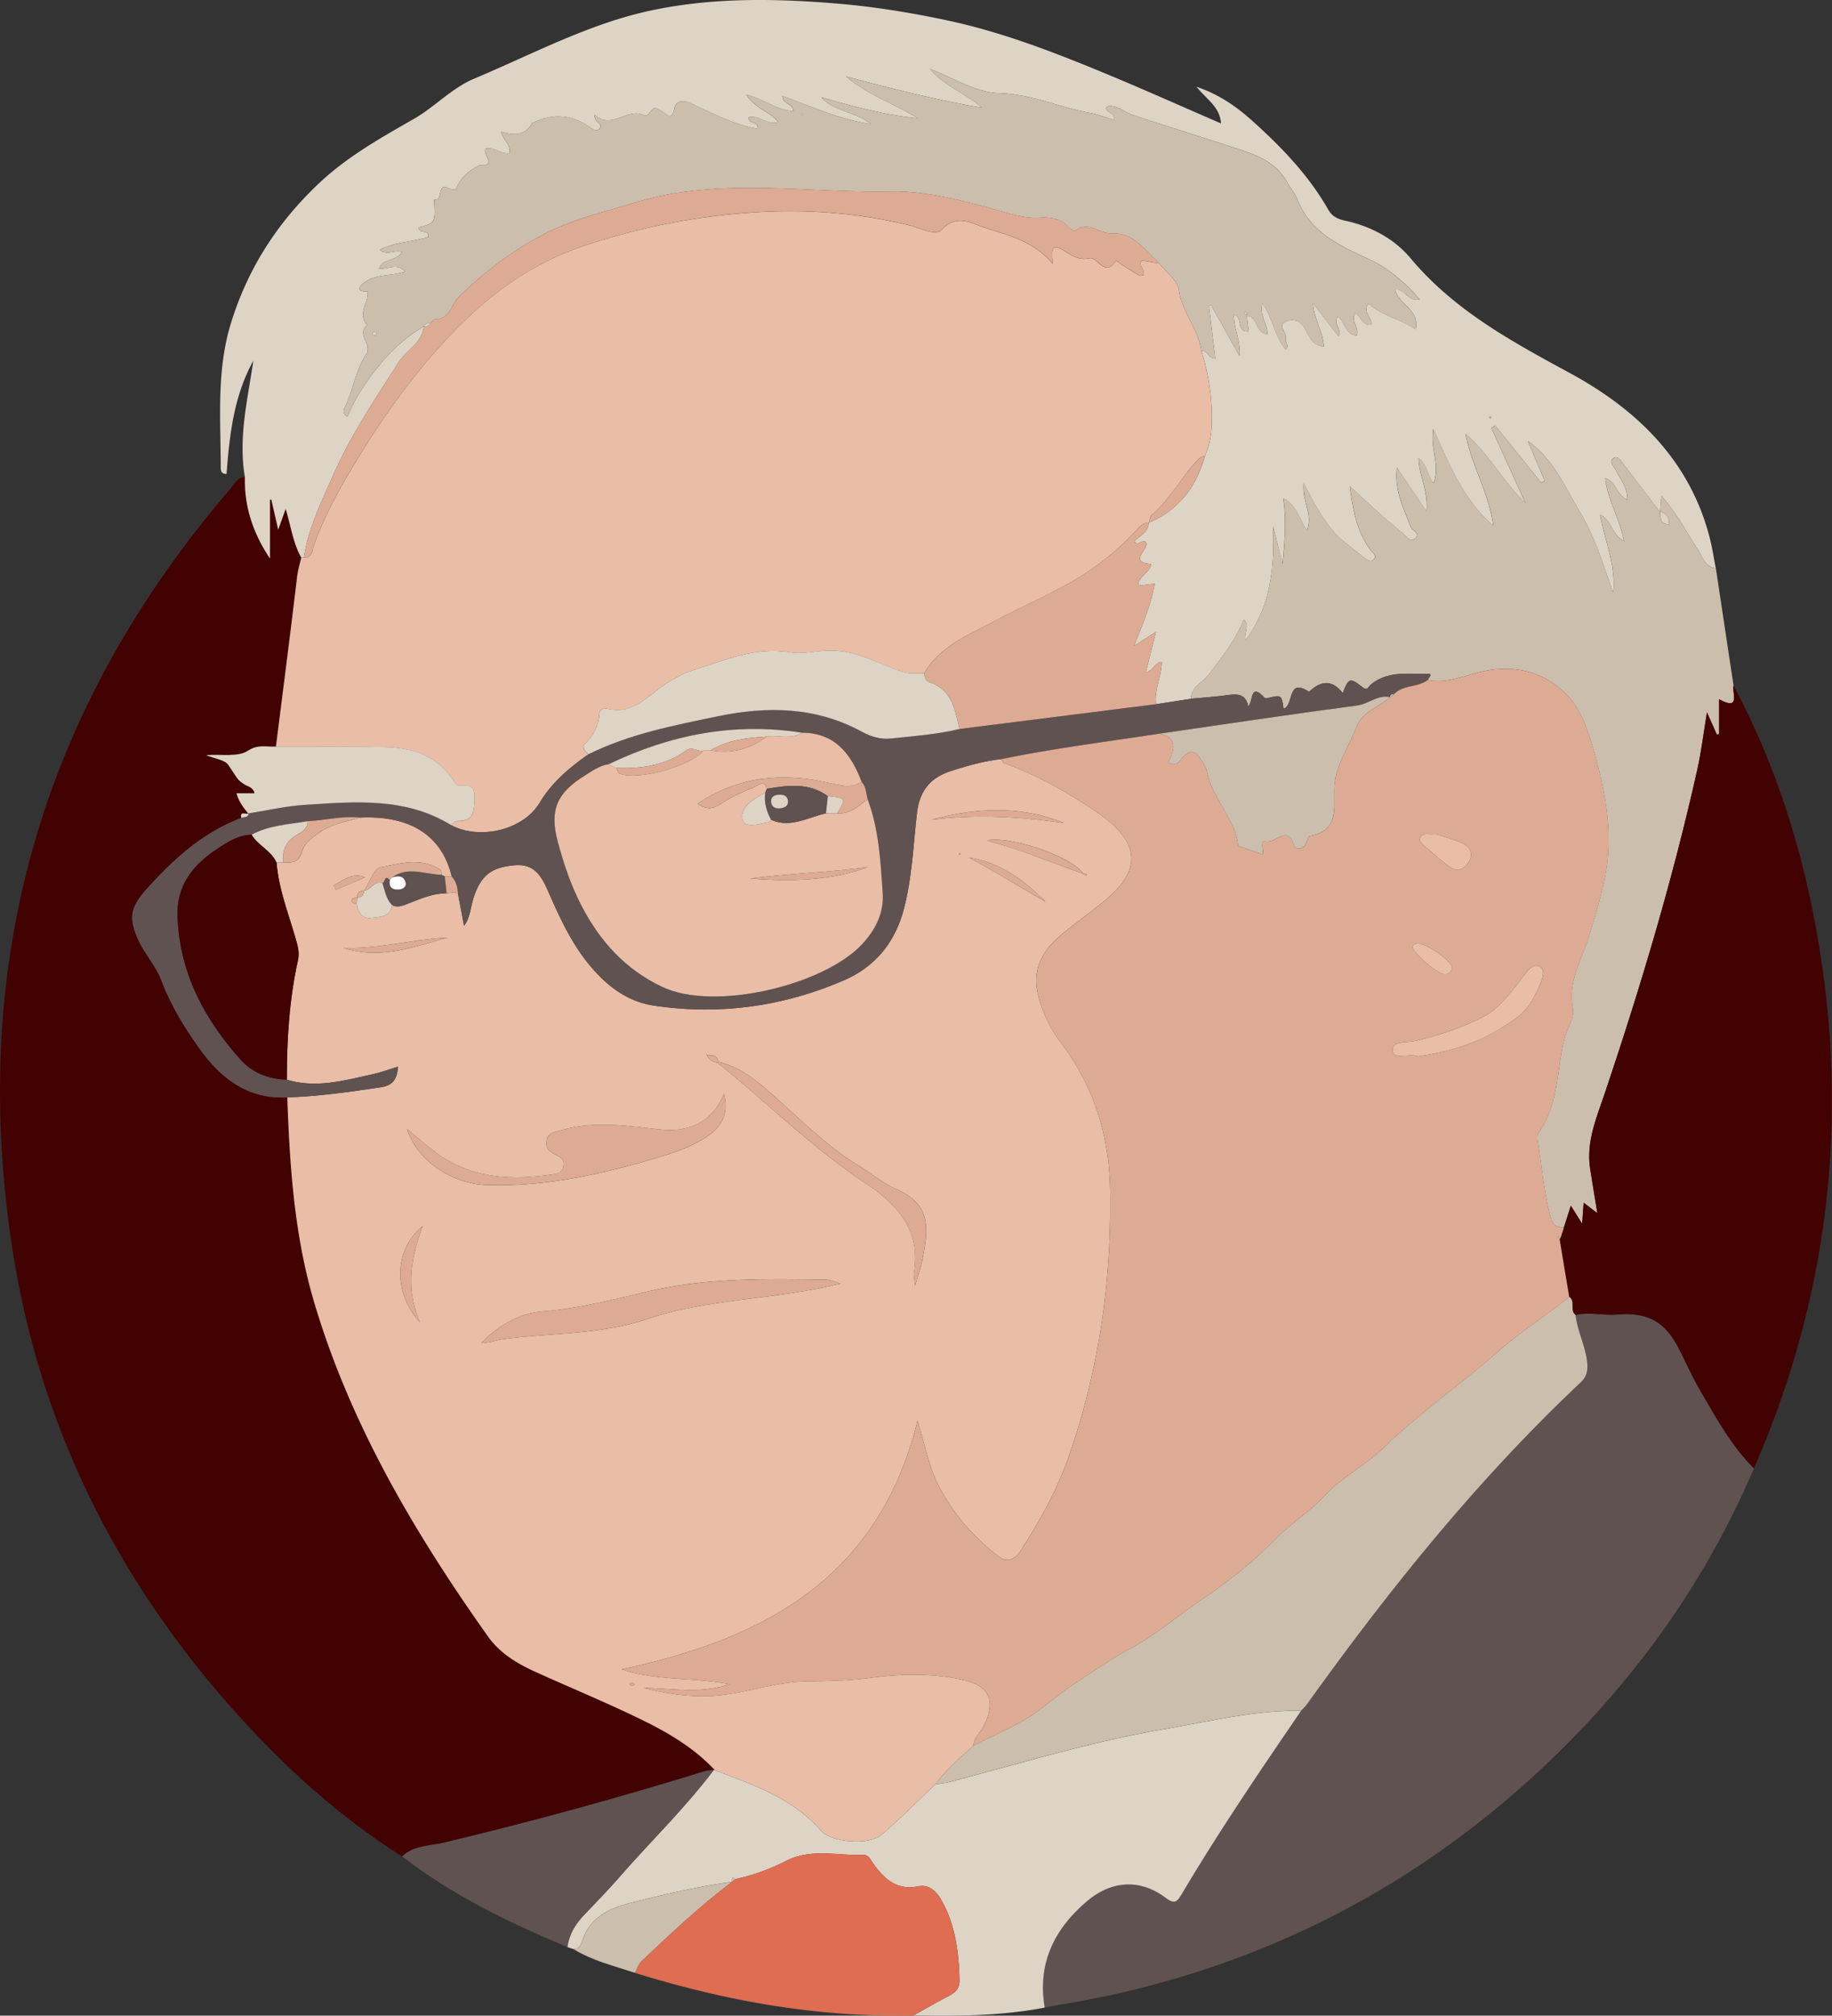 <svg id="Layer_1" data-name="Layer 1" xmlns="http://www.w3.org/2000/svg" viewBox="0 0 1814.87 1996"><rect x="0" y="0" width="1814.87" height="1996" fill="#333333" stroke="none"/><path d="M514.91,1864.43c-61.92-39.24-115.82-88-164.56-142.27-119.4-133-196-287.63-222.29-464.42C86,975.43,159.36,725.11,346,508.6c3.51-4.07,5.9-10.45,13.14-9.88-.78,29.42,8.38,55.86,24.78,80.34V520.77h1.37c2,8.88,4.07,17.75,6.82,29.74l7.37-20.61c5.2,17.08,7.26,33.66,15.45,48.28-1.33,6.05-3.18,11.86-3.93,18.19-6.67,56.37-14,112.67-21.08,169-9.28.57-17.49-2.6-27.89,4.19-9.78,6.38-25.83,3.15-41.27,4.3,9,3.71,18.52,4.61,22,9.67,9.41,13.85,8.51,14.37,15.71,19.11,3.55,2.33,8.88,2.67,10.29,9H350.87c2.2,8.25,6.84,14.15,11.64,19.95l.28-.2c-2.25,1.81-8.75-3-7.24,4.67-37.74,14.27-66.5,40.25-93,69.71-16.84,18.68-19.17,29.36-8.16,52.46,6.46,13.55,16.84,24.55,22.29,38.94,9.2,24.32,22.72,46.56,38,67.72,21.34,29.65,47.79,49.8,86.53,47.85,2.39,68.75,7.07,137.54,26.82,203.62C464,1437,527.38,1544.11,599.82,1646.23c12.29,17.34,29.42,27.28,47.91,35.66,35.7,16.17,72,31,107.15,48.37,25.54,12.61,50.13,27.48,70,48.73l-1.11-.41c-3.39.56-6.89.73-10.14,1.73q-127.71,39.45-257.71,70.53C542,1854.16,526.36,1853.36,514.91,1864.43Z" transform="translate(-116.56 -26)" fill="#430202"/><path d="M415,578.17c-8.19-14.62-10.25-31.2-15.45-48.28l-7.37,20.61c-2.75-12-4.79-20.86-6.82-29.74H384v58.29c-16.4-24.48-25.56-50.92-24.78-80.34-6.82-39.2,2.71-77.18,8.33-115.57-19.32,34.9-23.62,73.39-26.56,112.14-5.5.3-5.76-3.61-5.76-6.83-.09-47.76-4.29-95.79,10.16-142.58,16.7-54.08,46.1-99.71,87.35-138.51,28.14-26.46,60.9-44.78,94.05-63.75,20.49-11.72,37.3-30.43,59.83-39.87C644.93,79.32,701,48.86,763.74,35.9,823,23.67,882.64,24.46,942.56,29.26c38.47,3.08,76.33,9.17,114,17.29,52.65,11.35,102.58,30.61,152.09,51,38.78,16,77.07,33.19,117.49,50.68-1.05-16.26-13.5-23.09-24.34-36.36,24.57,8.45,41.39,21.17,56.77,35.06,28.3,25.55,54.73,53.12,73.78,86.6,4,7.11,10,9.51,16.52,10.93,25.7,5.54,48.89,17.92,65,37.2,43.35,51.81,100.36,82.53,158.29,114,66.1,35.91,118.4,86.32,138.11,162.85,2.56,9.94,4.08,20.16,6.08,30.25-10.48-1.16-12.57-10.36-17.18-17.44-11.2-17.23-20.74-35.72-36.74-54.29-.69,8.28-1,12.18-1.35,16.08h0q-17.76-23.29-35.55-46.58c-2.72-3.54-5.76-9.71-10.39-6.92-5.46,3.28,0,7.72,1.94,11.67,4.51,9.2,12,17.39,11.57,29.62-10.61-4.52-10.73-17.47-21.77-21.47,2,21.63,14.13,39.48,18.51,62.46-12.69-6.92-12.12-20.84-23.76-26.14,5,26.71,15.9,50.82,13.11,77.3-9.74-27.25-18.18-55.24-33-79.94s-26.11-52.57-51.64-70.33q8.35,19.64,16.7,39.27l-3.36,2-45.69-56.63-3.78,2.49,33.68,74.14c-22.31-21.1-36-48.66-59.35-68.57,5.81,31.18,23.27,58.25,27.53,91.14-29.75-25.8-43.2-60.38-59.36-95.68-3.54,19,7.08,35,.17,53.53-6.49-7.94-6.11-18.51-14.78-24.75.19,17.14,9.77,31.85,7.87,52.75l-29.31-43.24c-2.81,21.85,6.56,39.79,13.48,58.37,1.53,4.11,11.08,6.87,4,12-4.9,3.58-8.78-3.43-12.72-6.52-17.92-14.06-34.16-30-51.62-45.7,3.3,22.74,6.7,45,21.12,63.84,1.94,2.53,6.15,5,2.78,8.6-2.94,3.14-6.41.8-9.19-1.37-5.9-4.59-11.67-9.35-17.6-13.9-19.12-14.66-29.85-35.83-42.63-60-1.84,18.07,9.55,30.25,3.22,46.59-7.93-11.69-10.28-25-23.44-31.56,3.21,22.71,1.39,43.72-.79,64.86L1377.73,547c1.44,40.18-1.87,78.82-27.35,113.12-2-7,4.61-13.48-1.59-20.88-8.19,21-21.87,37.33-34.51,54.38-6,8.08-17.6,12.09-17.81,24.37l-34.71,5.39c-1.83-14.33,5.55-27.54,5.73-41.92-7.11.24-7.74,8.64-15.81,10.3,3.35-13.38,6.39-25.49,10-40l-21.63,13.83c8.84-22.31,16.87-40.85,20.42-61.58L1244.12,606l0,0c-.19-9.7,11.56-12.36,12.83-21.46-24.23-2-.69-15.16-5.31-21.77-3.52-3-7.89,4.61-11.38-.65,5.6-5.8,13.77-9.21,14.38-18.5l0,0c29.72-12.6,47.15-35.52,55.52-66,4.74-10.36,6.67-21.29,6.89-32.62a216.91,216.91,0,0,0-10.36-71.49c6.26-1.07,6.65,7.75,13.88,7.56-2.15-17.63-4.28-35-6.4-52.43l2.17-.42,28.24,50.45c1.38-14.85-5.86-27-5.65-40.91,9.66,2.07,1.66,17.51,14.64,16.47-.64-5.43-1.23-10.42-1.82-15.41l0,0c11.19.41,8.28,17.23,20.42,17.9,0-10.46-8.32-18.65-5.1-30.46,10.49,14.75,12.25,32.69,23.2,46.13,3.7-4.5-.94-7.63,0-10.65,2-6-9.39-13.38.57-17.49,8.12-3.35,15.1,0,19.56,9.21,3.33,6.9,7.37,15,17.67,15.75-.91-15-9.85-27.47-10.82-42.92l25.25,32.82c3.86-7.91-6-12.54-.58-19.65,7.52,5.3,7.16,18.12,18.64,18.76,2.94-7.64-5.79-13.8-1.74-22,6.24,2.66,7.33,12.77,16.11,11.14,1.31-7.32-9.09-11.77-2.84-20.79,13.54,12.11,31.76,15.2,46.88,25.59,4.4-19.27-16.75-24.62-20.46-39.39,10.41-1.34,11.82,12.15,24.45,9.68-14.72-16.85-30.23-30.23-48.3-38.82-29.45-14-59.33-26.18-72.6-59.63-2.51-6.33-7.2-11.78-10.56-17.81-9.6-17.22-25.9-25.2-43.42-31C1312.11,163.36,1276,152,1240,140.4c-8.2-2.65-14.91-9.08-23.93-9.54-1.36-.07-2.77,1-3.93,1.42,0,5.89,9.29,4.83,7.93,12.43-8.44-2.51-16-5.52-23.74-6.91-30.19-5.36-58-18.68-90.12-19.53-23-.6-45.61-15.43-68.39-23.91,14.28,16.85,35.26,24,51.53,38.32-45.66-7.71-90.19-19.14-134.76-31,21.59,18.23,47.94,27.14,71.34,41.47-32.84-3.27-64.27-11.65-95.71-20.83,12.55,14.26,32.53,13.44,49.29,26.67-32.77-5-59.53-17.83-87.82-27.92.37,8.79,10.52,6.91,10.78,15-16.25-.88-29-11.74-46.6-16.42,8.62,14.25,23.53,16.48,31.68,27.38-10.77,3.36-19.19-7.51-29.29-4.89-.78,7.34,10.23,3.36,8.74,11.57-23.51-4.69-44.66-15.31-65.73-25.23-9-4.27-15.19-1.67-16.37,4.18-2.9,14.26-8.12,6.1-13.55,3-6.78-3.89-6.76-3.73-12.22,3.09-.82,1-3.11,2.13-4,1.7-17.1-8.75-32.59,14.87-49.28-.85-1.15,8.08,7.64,8,5.2,12.62-2.66,5-7.4,1.73-10.41-.39-18.24-12.86-37.12-13.76-56.83-3.89l-1.55-.78,1.47.86c-7,12.21-18,12.38-30.85,8.17,2,8.8,10.69,13.2,8,21.63-8.72.55-15.39-6.65-23.32-4.49-3.67,5.46,12.55,17.15-5.88,16.31l-1.45-.84,1.48.81c-10.15,5-18.38,11.67-23,22.51-1.12,2.63-5.22,1.29-7.91.11-12-5.27-4.8,13.53-14.29,11.41,1.33,23.06,1.33,23.06-15,27.65-.68,6.82,10.84,1.53,9.23,9.38-15.3,5.08-32.41,4.57-47.93,12.74,7.78,6.12,14.52-.5,21.95,2.14-5.26,9.48-18.49,5.7-22.68,16.39,8.66,1.1,17.95-6.22,25.78,3.08-14.22,4.62-29,2-40.43,10.83-7,5.44-6.76,9.16,3.27,8.71l0,0c1.55,11.13-10.7,22.1-.4,33.33-11.17,9.18,5.61,19-1.07,29.09-10.3,15.51-12.64,34.54-20.53,51.22-1.68,3.54-3.47,7.2,2.06,10.31,3.25-6.71,5.74-13.08,9.22-18.86,17-28.21,37.53-53.21,66.35-70.34-1.66,16.54-17.22,23.36-25.08,35.67-23.06,36.1-47.09,71.63-64.42,111-11.74,26.66-24.86,52.93-29.25,82.24A8.52,8.52,0,0,0,415,578.17ZM1593.72,440.08a4.54,4.54,0,0,0-.5-1.48c-.1-.13-.82.2-1.26.33a4.7,4.7,0,0,0,.5,1.48C1592.56,440.54,1593.28,440.2,1593.72,440.08Z" transform="translate(-116.56 -26)" fill="#ded4c6"/><path d="M1854.12,1480c-49,114.79-120.61,213.77-211.64,298.56q-183.13,170.58-428.23,223.69c-20.78,4.48-41.8,7.84-62.72,11.72-7.43-43.72,9.32-77.8,42.07-105.5,24.1-20.39,52.42-22.22,77.64-3.24,9,6.8,11.45,4,16.21-4,36.85-62,77.39-121.69,118.08-181.23a71,71,0,0,0,5.8-6.36c81.53-113.72,168.92-222.47,271.06-318.65,5.49-5.17,7.21-10.61,6.64-18.37-1.24-16.93-9.8-31.88-11.65-48.51,13.62-3.28,27.3.74,41-.41,30.75-2.59,48,7.16,61.85,34.66,6.72,13.32,12.79,27,20.31,39.89C1816.42,1429.53,1831.36,1457.51,1854.12,1480Z" transform="translate(-116.56 -26)" fill="#605251"/><path d="M1761.12,533.15c.33-3.9.66-7.8,1.35-16.08,16,18.57,25.54,37.06,36.74,54.29,4.61,7.08,6.7,16.28,17.18,17.44L1833.91,705c-1.7,7.42,7.4,25.24-14.35,13.42V752.8l-2.14.73-9.83-22.11c-3.32,19.94-5.51,38.45-9.56,56.54-24.25,108.58-56.14,215-91.6,320.38-8.17,24.3-18.73,48.28-14.59,75,2.17,14,4.53,28,7.12,43.94L1685.41,1217c-.48,6.73-.87,12.11-1.49,20.81l-11.22-17.91-6.94,21.83c-5.63-.79-10.34-.88-12.58-8.72-7.24-25.27-9-51.37-13.35-77-.47-2.73-.55-6.42.91-8.44,20.69-28.73,17.51-64,26.47-96,2.56-9.15,9.29-17,7.29-27.78-5.12-27.42,10.56-50.14,17.52-74.92,6.73-24,14.88-47.67,17.17-72.81,3.47-38.08-4.52-74.62-14.9-110.65-5-17.5-12.51-37-23.34-49-20.67-22.89-49.74-32.69-83.11-26.1-18.7,3.7-36.85,13.23-56.88,9,.58-2.1,5.48-6.11.56-6-19.65.35-40.38-3.46-57.43,11-2,1.73-2.85,6-7.75,2.17-12.45-9.8-13.89-9.11-19.56,5.88-10.79-14-22.08-12-33.46-1.28-22-14.82-14.83,14.15-25.22,16.66-2-13.84-2-13.82-16.33-10.32a3.34,3.34,0,0,1-2.71-.71c-14.07-15-10.93,3.18-15.85,8.83-2.88-13.71-12.38-12.29-22.32-11-11.42,1.52-22.94,2.27-34.41,3.36.2-12.29,11.81-16.3,17.8-24.38,12.64-17.05,26.32-33.39,34.51-54.38,6.2,7.4-.43,13.93,1.59,20.88,25.48-34.3,28.79-72.94,27.35-113.12l9.42,37.54c2.18-21.14,4-42.15.79-64.86,13.16,6.6,15.51,19.87,23.44,31.56,6.33-16.34-5.06-28.52-3.22-46.59,12.78,24.19,23.51,45.36,42.63,60,5.93,4.55,11.7,9.31,17.6,13.9,2.78,2.17,6.25,4.51,9.19,1.37,3.37-3.61-.84-6.07-2.78-8.6-14.42-18.81-17.82-41.1-21.12-63.84,17.46,15.72,33.7,31.64,51.62,45.7,3.94,3.09,7.82,10.1,12.72,6.52,7.06-5.17-2.49-7.93-4-12-6.92-18.58-16.29-36.52-13.48-58.37l29.31,43.24c1.9-20.9-7.68-35.61-7.87-52.75,8.67,6.24,8.29,16.81,14.78,24.75,6.91-18.51-3.71-34.57-.17-53.53,16.16,35.3,29.61,69.88,59.36,95.68-4.26-32.89-21.72-60-27.53-91.14,23.32,19.91,37,47.47,59.35,68.57L1594.07,450l3.78-2.49,45.69,56.63,3.36-2q-8.34-19.63-16.7-39.27c25.53,17.76,36.81,45.55,51.64,70.33s23.22,52.69,33,79.94c2.79-26.48-8.12-50.59-13.11-77.3,11.64,5.3,11.07,19.22,23.76,26.14-4.38-23-16.52-40.83-18.51-62.46,11,4,11.16,16.95,21.77,21.47.46-12.23-7.06-20.42-11.57-29.62-1.93-3.95-7.4-8.39-1.94-11.67,4.63-2.79,7.67,3.38,10.39,6.92q17.84,23.25,35.55,46.58c.27,5.77-.32,12.2,8.93,12.13C1770,538.43,1768,534,1761.12,533.15Z" transform="translate(-116.56 -26)" fill="#ccbeac"/><path d="M1665.76,1241.77l6.94-21.83,11.22,17.91c.62-8.7,1-14.08,1.49-20.81l13.55,10.25c-2.59-16-5-30-7.12-43.94-4.14-26.73,6.42-50.71,14.59-75C1741.89,1003,1773.78,896.54,1798,788c4-18.09,6.24-36.6,9.56-56.54l9.83,22.11,2.14-.73V718.41c21.75,11.82,12.65-6,14.35-13.42,37.49,70,62.58,144.59,78.24,222.13,38.4,190.21,19.66,374.74-58,552.92-22.76-22.53-37.7-50.51-53.62-77.72-7.52-12.86-13.59-26.57-20.31-39.89-13.84-27.5-31.1-37.25-61.85-34.66-13.66,1.15-27.34-2.87-41,.41-6.17-4.54.25-13.49-6.28-17.9q-4.78-28.6-9.58-57.22l.66-.7Z" transform="translate(-116.56 -26)" fill="#430202"/><path d="M1405.54,1720.07c-40.7,59.54-81.24,119.19-118.09,181.23-4.76,8-7.17,10.77-16.21,4-25.22-19-53.54-17.15-77.64,3.24-32.75,27.7-49.5,61.78-42.07,105.5-42.93,8.22-86.32,8.54-129.79,7.65,11.53-6.4,22.9-13.11,34.64-19.08,6.83-3.48,10.94-7.7,10.74-15.91-.71-27.89-4.19-55.12-18.37-79.84-4.89-8.51-12.23-15-22.53-12.9-21.23,4.3-33.73-7.44-44.6-22.56-2.73-3.81-4.65-8.82-9.83-8.62-25.55,1-51.56-6.66-76.51,6a205.7,205.7,0,0,1-50.24,18c-4.71-3.69-2.72,1.48-3.66,2.77l-.1.13c-34,4.33-67.22,12.49-100.47,20.74-21.89,5.44-39.55,14.67-47.38,37.09-1.64,4.7-3.19,8.63-9,8.5l-5.85-1.89c1.8-12.45,7.85-22.63,16.42-31.62,11.92-12.5,24-24.87,35.37-37.89,30.95-35.5,65-68.29,93.36-106l1.11.41c38,14.57,76.8,27.48,104.91,59.7,10.17,11.66,47,15,59.61,4.51,18.74-15.68,35.84-33.32,53.64-50.12,5-.89,10.21-1.41,15.16-2.71,70.25-18.46,139.77-39.79,211.57-52.07C1314.78,1730.6,1359.38,1719.58,1405.54,1720.07Z" transform="translate(-116.56 -26)" fill="#ded4c6"/><path d="M845,1886.79a205.7,205.7,0,0,0,50.24-18c25-12.71,51-5.1,76.51-6,5.18-.2,7.1,4.81,9.83,8.62,10.87,15.12,23.37,26.86,44.6,22.56,10.3-2.08,17.64,4.39,22.53,12.9,14.18,24.72,17.66,52,18.37,79.84.2,8.21-3.91,12.43-10.74,15.91-11.74,6-23.11,12.68-34.64,19.08-94.61,2.41-186.3-14.25-276.31-42.08,2.23-4,3.64-8.84,6.82-11.83,28.76-27,57.51-54.14,89-78.06l.1-.13Z" transform="translate(-116.56 -26)" fill="#de6d52"/><path d="M823.72,1778.58c-28.39,37.75-62.41,70.54-93.36,106-11.35,13-23.45,25.39-35.37,37.89-8.57,9-14.62,19.17-16.42,31.62-57.7-24.17-113.77-51.3-163.66-89.7,11.45-11.07,27-10.27,41-13.59q130-31,257.71-70.53C816.83,1779.31,820.33,1779.14,823.72,1778.58Z" transform="translate(-116.56 -26)" fill="#605251"/><path d="M841.28,1889.69c-31.52,23.92-60.27,51-89,78.06-3.18,3-4.59,7.84-6.82,11.83-20.71-6.85-42.1-12-61-23.56,5.81.13,7.36-3.8,9-8.5,7.83-22.42,25.49-31.65,47.38-37.09C774.06,1902.18,807.25,1894,841.28,1889.69Z" transform="translate(-116.56 -26)" fill="#ccbeac"/><path d="M1043,1793.08c-17.8,16.8-34.9,34.44-53.64,50.12-12.56,10.51-49.44,7.15-59.61-4.51-28.11-32.22-66.92-45.13-104.91-59.7-19.82-21.25-44.41-36.12-70-48.73-35.11-17.34-71.45-32.2-107.15-48.37-18.49-8.38-35.62-18.32-47.91-35.66C527.38,1544.11,464,1437,428,1316.31c-19.75-66.08-24.43-134.87-26.82-203.62,31.13-1,61.83-5.43,92.58-10,12.4-1.84,16.05-8.18,17.17-20.37-9.2,2.76-17.16,5.73-25.38,7.52-28,6.09-55.86,14.15-84.77,5.32-.09-39.79,2.39-79.35,11-118.31,1.71-7.79-.36-14.61-2.44-21.84-7.12-24.74-16.75-48.86-18.76-74.88h6.81c8.41.39,15.37-.06,18.36-10.72,2.49-8.92,10.59-14.44,18.28-19.64,12.05-8.16,26.14-10.23,39.62-14.15,49.5-2.36,81,17.95,90.52,58.45L557.2,894l-3.29-1.68c-.29-1.69,0-4.29-1-4.95-19-12.84-39.83-6.28-59.17-2.55-6.72,1.3-11,15.06-16.45,23.13l0,0c-4.65,0-7,2.21-6.91,6.92h0c-2.56.37-5.95.21-5.38,4,.17,1.13,3.27,1.82,5,2.7,1.29,8.19,5.93,14.61,14.2,13.42,8-1.14,19-.2,20.77-12.66,5.77,2.73,10.87.4,16.25-1.69,12.2-4.73,24.27-10.16,37.78-10,3.81-.06,7.73-2.35,11.37.64,1.91,10.17,3.82,20.34,5.92,31.48,6.27-8.41,6.44-18.53,9.36-27.56,7.29-22.57,17.91-30.58,41.3-32.43,20.23-1.6,26.87,12.63,33.24,27.13,10.95,24.88,22.25,49.49,39.6,70.77,16.94,20.79,37.64,37.06,64.28,41.06,64.78,9.73,127.81,1.09,188-24.75,31.49-13.52,51.37-37.74,60.08-71.51,8-31,9.19-62.68,12.79-94.12,2.44-21.42,12.62-35,33.07-41.64,16.5-5.37,33.08-10.08,50.37-12,1,1.39,1.73,3.53,3.06,4,33.15,12.11,63.7,29.35,92.61,49.18,39.69,27.22,45.16,54.18,9.57,84.68-15.27,13.09-32,24.46-47.33,37.49-17.3,14.71-27.12,33.32-21.67,56.64a126.83,126.83,0,0,0,22.52,48.3c32.75,43.09,48.29,92,49.2,145.87,1.52,89.88-10.89,177.33-40.42,262.74-11.85,34.25-28.74,64.76-48.1,94.71-6.77,10.47-14.46,11.93-22.89,5.33-24.49-19.17-44.69-42.11-58.89-70.21-9.51-18.84-13.14-39.54-20.54-63.33C986.79,1589.39,872.6,1649.31,732.27,1679c34.38,11.64,70.77,7.8,107.15,14.73-28.74,10-56.86,4-84.83,3.82,23.91,6,47.58,9.61,72.51,7.43,29.79-2.6,57.83-13.55,88.37-14,20.95-.34,42.51-.59,63.65-3.5,30.42-4.19,61.05-4.65,91.11,1.89,27.43,6,33.53,22.29,20.13,47.1-3.23,6-9.07,10.73-9.43,18.21C1067.57,1766.75,1053.92,1778.57,1043,1793.08Zm-225.52-722.3-1.67-1.29,1.3,1.67c2,4.38,5.56,6.57,10.23,7.17,49.12,39.59,94,84.35,146.79,119.46,31.43,20.93,54.72,46.14,47.92,87.93-.54,3.34.45,6.93,1,13.53,3.1-10.94,5.76-18.44,7.31-26.17,6.41-31.74,7.92-54.66-25.34-69.23-13.47-5.89-25.16-15.75-37.84-23.52-31.19-19.08-56.71-44.91-83.83-68.95-16.18-14.35-33-28.81-55.16-33.87C827.22,1071.1,822.48,1070.73,817.47,1070.78Zm371-180c1.3.82,2.58,1.66,3.92,2.39.08.05.63-.79,1-1.21l-4.45-1.69c-13-16.73-70.28-36.45-94.83-32.06,11.23,3.39,21.63,6.1,31.73,9.66C1146.72,875.28,1167.54,883.13,1188.42,890.79ZM949.18,1297c-4.94-1.33-9.87-3.75-14.83-3.82-58.73-.78-117.49-2-175.32,11.55-34.61,8.08-69,17.12-104.71,19.93-24.17,1.91-44,14.33-61,31.24,7.8-.12,14.67-2.83,21.78-3.8,47.52-6.43,95.58-4.15,142.66-19.95C819.17,1311.54,885.52,1313.14,949.18,1297ZM833.69,1109.35c-10.93,26.76-33.28,38.26-62.11,35.23-32.48-3.42-65.3-8.91-97.76.34-6.15,1.75-14.52,1.84-15.92,11-1.22,8,4.29,11.25,10.26,14.09,4.57,2.18,7.56,5.29,6.45,10.84s-4.9,7.33-9.89,8.07c-42.67,6.35-83.66,4.23-119.42-23.85-8.12-6.38-15.93-13.15-25.45-21,9.81,31.39,44.82,54.55,79.85,55.49,60.61,1.63,118.6-12,175.94-29.57,13.2-4,25.89-9,38-16.31C831.25,1143.07,839,1129.48,833.69,1109.35ZM532.55,1335.24c-14.23-32.2-9.22-63.74,2.84-95.14C507,1262.7,505.53,1306.33,532.55,1335.24Zm638.29-494.16c-43.25-17.49-87.18-15.36-131.33-3.3C1083.4,832.15,1127.05,834.6,1170.84,841.08ZM560,954.48c-34.6,1.64-68.36,11.41-103.3,10.18C492.63,976.63,526.16,963.74,560,954.48Zm516.32-79.25c25.91,13.51,50.53,29.29,76,43.62C1130.87,897.57,1107.32,879.92,1076.36,875.23ZM478.17,894.71c-13.17-5.05-21.27,3.25-31,8l2.05,4.47ZM745.53,1694c-.94-.6-1.79-1.57-2.68-1.61s-1.87.83-2.81,1.3c.87.56,1.72,1.52,2.62,1.57S744.54,1694.48,745.53,1694Zm321.85-821.57,1.11-.83-.93-1-1.43,1.38Z" transform="translate(-116.56 -26)" fill="#e9bda6"/><path d="M415,578.17a8.52,8.52,0,0,1,2.62,0c8.49.28,8.18-7.22,9.9-12.07,9.77-27.71,23.86-53.44,38.78-78.39C494,441.38,525.07,397.52,562.52,358s79.66-70.56,131-88a664.42,664.42,0,0,1,154.38-32.47c57.37-5.23,113.36-2.05,169.29,11.56,10.6,2.58,26.45,11.13,32.84,4,13.62-15.25,30.76-5.59,38.84-2.75,23.56,8.26,50.13,12.62,70.89,37.21-1.59-13.41-2-21,9.73-14,7.93,4.73,14.93,10.75,26.67,8.2,7.53-1.64,15,19.73,26,2.32,1.84,1.26,3.65,2.58,5.53,3.79,5.75,3.71,11.45,7.49,17.35,10.95,1.1.65,3-.06,4.2-.13,2.39-5.54-5.54-9.48-1.34-14.7l17.06,2.87c6.8,8.67,18.2,16.72,19.46,26.14,3,22.29,19.53,38.8,22.22,60.58A216.91,216.91,0,0,1,1317,445c-.22,11.33-2.15,22.26-6.89,32.62-3,.31-5.08,1.69-7.23,4-16.09,17.25-27.12,38.72-45.32,54.24-1.86,1.59-2,5.17-3,7.82l0,0c-5.17-.14-8.4,3-11.59,6.54a264.48,264.48,0,0,1-62.66,50.67c-25.69,14.89-53.15,26.7-79.4,40.67-25.47,13.56-53.31,24.25-68.83,51.29-6.88-.32-14.25.84-20.57-1.22-23.75-7.74-45-21.28-72.06-21.38-13.68,0-27.1,4-40.69,1.73-34.85-5.79-65.88,8.54-97.79,18.42-7.71,2.38-14.22,6.53-21.15,10.46-19.58,11.08-34.28,34-61.88,26.94-3.44-.88-7.44,1-7.69,5.09-.73,12.18-6,21.64-14.58,30.16-3.33,3.32.56,7.28,3.88,9.85-18.89,13.29-36.28,27.8-48.46,48.15-16.09,26.87-59.07,37.2-87.6,22.12,1.71-1.39,3.41-4,5.15-4,12.88-.23,17.2-3.23,18-19,.74-14.4-1.86-16.26-13.35-16.39-2,0-4.06,1.1-6.31-2.68-15.68-26.31-41.31-34.61-69.93-35.21-35.71-.75-71.44-.35-107.16-.45,7.12-56.32,14.41-112.62,21.08-169C411.78,590,413.63,584.22,415,578.17Z" transform="translate(-116.56 -26)" fill="#e9bda6"/><path d="M563.55,843.12c28.53,15.08,71.51,4.75,87.6-22.12,12.18-20.35,29.57-34.86,48.46-48.15,40.63-20.09,84.59-28.53,128.5-37.63C877.52,725,925.2,726,970.58,750.68c8.76,4.77,18.35,7.69,28.15,6.66,22.83-2.4,45.83-4,68.26-9.44l194.77-24.56,34.71-5.39c11.48-1.08,23-1.83,34.42-3.35,9.94-1.32,19.44-2.74,22.32,11,4.92-5.65,1.78-23.81,15.85-8.83a3.34,3.34,0,0,0,2.71.71c14.3-3.5,14.29-3.52,16.33,10.32,10.39-2.51,3.25-31.48,25.22-16.66,11.38-10.77,22.67-12.72,33.46,1.28,5.67-15,7.11-15.68,19.56-5.88,4.9,3.86,5.71-.44,7.75-2.17,17.05-14.5,37.78-10.69,57.43-11,4.92-.09,0,3.92-.56,6-9.87,7.58-24.17,4.58-33.33,13.9-2.3.08-4.23.59-4.08,3.52l0-.36c-12.22-2.73-21.23,6.76-32.73,8.27-65.26,8.59-130.35,18.41-195.5,27.82-52.4,8-105,14.62-157,25.25-17.29,1.91-33.87,6.62-50.37,12-20.45,6.65-30.63,20.22-33.07,41.64-3.6,31.44-4.8,63.17-12.79,94.12-8.71,33.77-28.59,58-60.08,71.51-60.18,25.84-123.21,34.48-188,24.75-26.64-4-47.34-20.27-64.28-41.06-17.35-21.28-28.65-45.89-39.6-70.77-6.37-14.5-13-28.73-33.24-27.13-23.39,1.85-34,9.86-41.3,32.43-2.92,9-3.09,19.15-9.36,27.56-2.1-11.14-4-21.31-5.92-31.48-.58-6.3-1.69-12.41-6.29-17.24-9.56-40.5-41-60.81-90.51-58.45-17.6-1.88-34.74,2.74-52.15,3.61-18.81,3.18-38.2,3.94-55.53,13.29-13.36.33-24.37,7.46-34.64,14.32-23.91,16-40.27,36-38.83,68.07,2.47,55.33,26.62,100.19,62.27,140.21,12,13.5,28,19.5,46,20,28.91,8.83,56.81.77,84.77-5.32,8.22-1.79,16.18-4.76,25.38-7.52-1.12,12.19-4.77,18.53-17.17,20.37-30.75,4.59-61.45,9.06-92.58,10-38.74,2-65.19-18.2-86.53-47.85-15.23-21.16-28.75-43.4-38-67.72-5.45-14.39-15.83-25.39-22.29-38.94-11-23.1-8.68-33.78,8.16-52.46,26.53-29.46,55.29-55.44,93-69.71,2.58-1.29,6.93.15,7.24-4.67l-.28.2c18.58-2.93,37.06-7.31,55.75-8.5C467.92,819.88,518.08,815.15,563.55,843.12Zm406.61-42.79c-10.35-27.59-26.18-48.53-59.09-48.79-67.27-10.6-130.75,2.05-191.54,31.22-9.45,1.47-16.93,7.12-24.69,12-27,16.84-33.85,34-25.86,64.21,5.92,22.37,13.31,44.31,24.07,64.8,18.11,34.5,42.74,62,79.1,79.35,52,24.88,159.84-1.5,197.71-41.38,13.57-14.29,22.49-31.22,21.12-51.42-2.12-31.44-3.73-63.06-15-93.08C974.67,811.37,974.54,805.11,970.16,800.33Z" transform="translate(-116.56 -26)" fill="#605251"/><path d="M563.55,843.12c-45.47-28-95.63-23.24-145.29-20.08-18.69,1.19-37.17,5.57-55.75,8.5-4.8-5.8-9.44-11.7-11.64-19.95h17.88c-1.41-6.29-6.74-6.63-10.29-9-7.2-4.74-6.3-5.26-15.71-19.11-3.44-5.06-13-6-22-9.67,15.44-1.15,31.49,2.08,41.27-4.3,10.4-6.79,18.61-3.62,27.89-4.19,35.72.09,71.45-.31,107.16.44,28.62.6,54.25,8.9,69.93,35.21,2.25,3.78,4.27,2.66,6.31,2.68,11.49.13,14.09,2,13.35,16.39-.8,15.82-5.12,18.82-18,19C567,839.16,565.26,841.73,563.55,843.12Z" transform="translate(-116.56 -26)" fill="#ded4c6"/><path d="M362.79,831.34c-.31,4.82-4.66,3.38-7.24,4.67C354,828.38,360.54,833.15,362.79,831.34Z" transform="translate(-116.56 -26)" fill="#ded4c6"/><path d="M1306.63,373.51c-2.69-21.78-19.22-38.29-22.22-60.58-1.26-9.42-12.66-17.47-19.46-26.14-2-2-4.07-4-6.13-6-11.83-11.46-21-24.53-42-23.69-10.75.43-21.95-12.6-35.09-2.56-.87.67-5.24-2.09-7.09-4.08-7.86-8.48-17.65-9.47-28.42-8.89-17.49.94-34.62-5.65-50.43-9.93-32.1-8.68-65.57-16.62-97-16-84.48,1.61-169.76-14.48-253.77,11.12-30.93,9.42-62.53,16.8-91,31.85-30.51,16.11-58.17,37-82.87,61.4-7.89,7.8-9.14,22.89-24.61,22.33l-3.44,3.53.09-.08c-2.91.09-5.56.66-7,3.58l.1-.05C507.51,366.41,487,391.41,470,419.62c-3.48,5.78-6,12.15-9.22,18.86-5.53-3.11-3.74-6.77-2.06-10.31,7.89-16.68,10.23-35.71,20.53-51.22,6.68-10.06-10.1-19.91,1.07-29.09-10.3-11.23,1.95-22.2.4-33.33.28-.48.56-.95.83-1.43-.27.48-.53,1-.8,1.46-10,.45-10.26-3.27-3.27-8.71,11.42-8.87,26.21-6.21,40.43-10.83-7.83-9.3-17.12-2-25.78-3.08,4.19-10.69,17.42-6.91,22.68-16.39-7.43-2.64-14.17,4-21.95-2.14,15.52-8.17,32.63-7.66,47.93-12.74,1.61-7.85-9.91-2.56-9.23-9.38,16.34-4.59,16.34-4.59,15-27.65,9.49,2.12,2.26-16.68,14.29-11.41,2.69,1.18,6.79,2.52,7.91-.11,4.64-10.84,12.87-17.55,23-22.51l0,0c18.43.84,2.21-10.85,5.88-16.31,7.93-2.16,14.6,5,23.32,4.49,2.66-8.43-6.05-12.83-8-21.63,12.87,4.21,23.9,4,30.85-8.17l.08-.08c19.71-9.87,38.59-9,56.83,3.89,3,2.12,7.75,5.36,10.41.39,2.44-4.58-6.35-4.54-5.2-12.62,16.69,15.72,32.18-7.9,49.28.85.84.43,3.13-.67,4-1.7,5.46-6.82,5.44-7,12.22-3.09,5.43,3.13,10.65,11.29,13.55-3,1.18-5.85,7.33-8.45,16.37-4.18,21.07,9.92,42.22,20.54,65.73,25.23,1.49-8.21-9.52-4.23-8.74-11.57,10.1-2.62,18.52,8.25,29.29,4.89-8.15-10.9-23.06-13.13-31.68-27.38,17.59,4.68,30.35,15.54,46.6,16.42-.26-8.14-10.41-6.26-10.78-15C920,131.14,946.72,144,979.49,149c-16.76-13.23-36.74-12.41-49.29-26.67,31.44,9.18,62.87,17.56,95.71,20.83-23.4-14.33-49.75-23.24-71.34-41.47,44.57,11.88,89.1,23.31,134.76,31-16.27-14.34-37.25-21.47-51.53-38.32,22.78,8.48,45.4,23.31,68.39,23.91,32.12.85,59.93,14.17,90.12,19.53,7.79,1.39,15.3,4.4,23.74,6.91,1.36-7.6-7.89-6.54-7.93-12.43,1.16-.45,2.57-1.49,3.93-1.42,9,.46,15.73,6.89,23.93,9.54,36,11.61,72.13,23,108.06,34.85,17.52,5.8,33.82,13.78,43.42,31,3.36,6,8,11.48,10.56,17.81,13.27,33.45,43.15,45.64,72.6,59.63,18.07,8.59,33.58,22,48.3,38.82-12.63,2.47-14-11-24.45-9.68,3.71,14.77,24.86,20.12,20.46,39.39-15.12-10.39-33.34-13.48-46.88-25.59-6.25,9,4.15,13.47,2.84,20.79-8.78,1.63-9.87-8.48-16.11-11.14-4,8.17,4.68,14.33,1.74,22-11.48-.64-11.12-13.46-18.64-18.76-5.42,7.11,4.44,11.74.58,19.65l-25.25-32.82c1,15.45,9.91,27.91,10.82,42.92-10.3-.79-14.34-8.85-17.67-15.75-4.46-9.25-11.44-12.56-19.56-9.21-10,4.11,1.4,11.47-.57,17.49-1,3,3.65,6.15,0,10.65-11-13.44-12.71-31.38-23.2-46.13-3.22,11.81,5.1,20,5.1,30.46-12.14-.67-9.23-17.49-20.42-17.9-.86-1.22,1.61-4.75-2.56-3.68l2.59,3.65c.59,5,1.18,10,1.82,15.41-13,1-5-14.4-14.64-16.47-.21,13.93,7,26.06,5.65,40.91l-28.24-50.45-2.17.42c2.12,17.4,4.25,34.8,6.4,52.43C1313.28,381.26,1312.89,372.44,1306.63,373.51ZM485.51,357.15c1,.42,2.16,1.39,2.83,1.11s.91-1.79,1.34-2.75c-1-.43-2.16-1.39-2.83-1.12S485.94,356.17,485.51,357.15ZM910,139.69a4.2,4.2,0,0,0,1.48.45c.16,0,.31-.78.46-1.2a4.2,4.2,0,0,0-1.48-.45C910.31,138.49,910.16,139.27,910,139.69Z" transform="translate(-116.56 -26)" fill="#ccbeac"/><path d="M1261.76,723.34,1067,747.9c-4.36-19.17-7.29-39.17-30.13-46.52-3.44-1.11-4.39-5-4.72-8.58,15.52-27,43.36-37.73,68.83-51.29,26.25-14,53.71-25.78,79.4-40.67A264.48,264.48,0,0,0,1243,550.17c3.19-3.49,6.42-6.68,11.59-6.54-.61,9.29-8.78,12.7-14.38,18.5,3.49,5.26,7.86-2.38,11.38.65,4.62,6.61-18.92,19.76,5.31,21.77-1.27,9.1-13,11.76-12.83,21.46l-.78,1.49.8-1.47L1260.5,604c-3.55,20.73-11.58,39.27-20.42,61.58l21.63-13.83c-3.64,14.52-6.68,26.63-10,40,8.07-1.66,8.7-10.06,15.81-10.3C1267.31,695.8,1259.93,709,1261.76,723.34Z" transform="translate(-116.56 -26)" fill="#ddab93"/><path d="M546.59,342.3c15.47.56,16.72-14.53,24.61-22.33,24.7-24.41,52.36-45.29,82.87-61.4,28.51-15,60.11-22.43,91-31.85,84-25.6,169.29-9.51,253.77-11.12,31.39-.6,64.86,7.34,97,16,15.81,4.28,32.94,10.87,50.43,9.93,10.77-.58,20.56.41,28.42,8.89,1.85,2,6.22,4.75,7.09,4.08,13.14-10,24.34,3,35.09,2.56,21-.84,30.12,12.23,42,23.69,2.06,2,4.09,4,6.13,6l-17.06-2.87c-4.2,5.22,3.73,9.16,1.34,14.7-1.19.07-3.1.78-4.2.13-5.9-3.46-11.6-7.24-17.35-10.95-1.88-1.21-3.69-2.53-5.53-3.79-10.94,17.41-18.43-4-26-2.32-11.74,2.55-18.74-3.47-26.67-8.2-11.71-7-11.32.61-9.73,14-20.76-24.59-47.33-28.95-70.89-37.21-8.08-2.84-25.22-12.5-38.84,2.75-6.39,7.16-22.24-1.39-32.84-4-55.93-13.61-111.92-16.79-169.29-11.56A664.42,664.42,0,0,0,693.55,270c-51.37,17.48-93.65,48.63-131,88S494,441.38,466.26,487.7c-14.92,24.95-29,50.68-38.78,78.39-1.72,4.85-1.41,12.35-9.9,12.07,4.39-29.31,17.51-55.58,29.25-82.24,17.33-39.34,41.36-74.87,64.42-111,7.86-12.31,23.42-19.13,25.08-35.67l-.1.05c3,.08,5.5-.75,7-3.58l-.09.08Z" transform="translate(-116.56 -26)" fill="#ddab93"/><path d="M1254.58,543.67c1-2.65,1.11-6.23,3-7.82,18.2-15.52,29.23-37,45.32-54.24,2.15-2.3,4.25-3.68,7.23-4C1301.73,508.15,1284.3,531.07,1254.58,543.67Z" transform="translate(-116.56 -26)" fill="#ddab93"/><path d="M1593.72,440.08c-.44.12-1.16.46-1.26.33a4.7,4.7,0,0,1-.5-1.48c.44-.13,1.16-.46,1.26-.33A4.54,4.54,0,0,1,1593.72,440.08Z" transform="translate(-116.56 -26)" fill="#ccbeac"/><path d="M591.77,189.61l-1.48-.81,1.45.84Z" transform="translate(-116.56 -26)" fill="#ccbeac"/><path d="M643.76,148l-1.47-.86,1.55.78Z" transform="translate(-116.56 -26)" fill="#ccbeac"/><path d="M1043,1793.08c10.93-14.51,24.58-26.33,37.94-38.44,22.82-11.8,47.17-21.13,67.55-37,10.24-8,21-16.7,31.16-23.46,18.81-12.54,37.93-25.6,57.78-36.3,24.12-13,44.63-30.93,66.83-46,26.65-18,53.1-38.47,76-61.82,15.41-15.69,34-27.25,49.21-43.6,17.76-19,42.82-31.11,61.62-50.41,7-7.22,15.09-13.85,22.79-20.48,28.43-24.49,59-46.56,87-71.46,22.21-19.72,47.36-35.23,70.21-53.88,6.53,4.41.11,13.36,6.28,17.9,1.85,16.63,10.41,31.58,11.65,48.51.57,7.76-1.15,13.2-6.64,18.37-102.14,96.18-189.53,204.93-271.06,318.65a71,71,0,0,1-5.8,6.36c-46.15-.49-90.75,10.53-135.81,18.23-71.8,12.28-141.32,33.61-211.57,52.07C1053.2,1791.67,1048,1792.19,1043,1793.08Z" transform="translate(-116.56 -26)" fill="#ccbeac"/><path d="M1671.1,1310.28c-22.85,18.65-48,34.16-70.21,53.88-28,24.9-58.56,47-87,71.46-7.7,6.63-15.75,13.26-22.79,20.48-18.8,19.3-43.86,31.38-61.62,50.41-15.25,16.35-33.8,27.91-49.21,43.6-22.93,23.35-49.38,43.78-76,61.82-22.2,15-42.71,33-66.83,46-19.85,10.7-39,23.76-57.78,36.3-10.14,6.76-20.92,15.5-31.16,23.46-20.38,15.85-44.73,25.18-67.55,37,.36-7.48,6.2-12.22,9.43-18.21,13.4-24.81,7.3-41.13-20.13-47.1-30.06-6.54-60.69-6.08-91.11-1.89-21.14,2.91-42.7,3.16-63.65,3.5-30.54.5-58.58,11.45-88.37,14-24.93,2.18-48.6-1.41-72.51-7.43,28,.19,56.09,6.17,84.83-3.82-36.38-6.93-72.77-3.09-107.15-14.73,140.33-29.7,254.52-89.62,293.23-245.85,7.4,23.79,11,44.49,20.54,63.33,14.2,28.1,34.4,51,58.89,70.21,8.43,6.6,16.12,5.14,22.89-5.33,19.36-29.95,36.25-60.46,48.1-94.71,29.53-85.41,41.94-172.86,40.42-262.74-.91-53.84-16.45-102.78-49.2-145.87a126.83,126.83,0,0,1-22.52-48.3c-5.45-23.32,4.37-41.93,21.67-56.64,15.32-13,32.06-24.4,47.33-37.49,35.59-30.5,30.12-57.46-9.57-84.68-28.91-19.83-59.46-37.07-92.61-49.18-1.33-.49-2-2.63-3.06-4,52-10.64,104.59-17.29,157-25.26,19.45,4.21,13.64,17.2,8.67,28.82,5.06,1.78,8.77,1.85,11-1.3,13.14-18.41,19.37-5.94,25.56,5.7,1.56,2.94,2,6.45,2.94,9.72,6.67,24,26.57,42.26,29.65,67.94.15,1.23,4.89,1.9,7.48,2.84l16.68,6c1.47-4.72-3.1-14.42,3.28-12.88,9.17,2.23,21.25-17.16,27.83,3.85,1.42,4.52,7.87,4.22,11.19-.69,1.85-2.74,2.54-8.37,4.41-8.68,27.79-4.59,24.3-25.85,24.27-45,0-23.91,14.32-42.61,22.36-63.59,5.84-15.27,22.35-18.72,32.9-28.83l0,.35,4.08-3.51c9.16-9.32,23.46-6.32,33.33-13.9,20,4.21,38.18-5.32,56.88-9,33.37-6.59,62.44,3.21,83.11,26.1,10.83,12,18.3,31.52,23.34,49,10.38,36,18.37,72.57,14.9,110.65-2.29,25.14-10.44,48.84-17.17,72.81-7,24.78-22.64,47.5-17.52,74.92,2,10.74-4.73,18.63-7.29,27.78-9,31.93-5.78,67.24-26.47,96-1.46,2-1.38,5.71-.91,8.44,4.37,25.68,6.11,51.78,13.35,77,2.24,7.84,7,7.93,12.58,8.72-1.19,3.53-2.39,7.06-3.57,10.57-1-.42-.94-3.48-3-1.17l2.3,1.89Q1666.31,1281.67,1671.1,1310.28ZM1521.26,1072.1c27-3.83,54.45-11.1,79.47-26.2,13.86-8.36,27.77-16.91,35.28-32.13,4.93-10,14-25.69,6.45-30.49-8.7-5.58-16.65,10-23.35,18.13-9.58,11.55-18.71,23.89-32.12,30.89-21.78,11.37-45.06,19-69.1,24.58-8,1.84-22.77-.85-21.6,10C1497.24,1075.75,1511.41,1068.8,1521.26,1072.1ZM1539.15,852c-6.66,1-12.47-1.67-15.08,2.67-3.13,5.23,2.83,8,5.86,10.83,7.09,6.55,14.54,12.77,22.24,18.6,7.49,5.68,14.26,3.14,19.06-3.92,5.31-7.81,2.19-15.12-5.16-18.74C1557,857,1546.88,854.61,1539.15,852Zm16.14,132.58c-.24-7.45-28.48-26.32-35.32-24.23s-3.67,5.66-1,8.8a92.89,92.89,0,0,0,23.5,19.73C1548.69,992.56,1553.23,991.1,1555.29,984.58Z" transform="translate(-116.56 -26)" fill="#ddab93"/><path d="M1761.12,533.15c6.89.8,8.89,5.28,9,12.13-9.25.07-8.66-6.36-8.93-12.13Z" transform="translate(-116.56 -26)" fill="#ded4c6"/><path d="M845,1886.79l-3.66,2.77C842.32,1888.27,840.33,1883.1,845,1886.79Z" transform="translate(-116.56 -26)" fill="#ccbeac"/><path d="M400.73,1095.14c-18-.54-34-6.54-46-20-35.65-40-59.8-84.88-62.27-140.21-1.44-32.06,14.92-52.11,38.83-68.07,10.27-6.86,21.28-14,34.64-14.32,6.35,10.85,19.49,15.65,24.6,27.61,2,26,11.64,50.14,18.76,74.88,2.08,7.23,4.15,14,2.44,21.84C403.12,1015.79,400.64,1055.35,400.73,1095.14Z" transform="translate(-116.56 -26)" fill="#430202"/><path d="M949.18,1297c-63.66,16.12-130,14.52-191.46,35.15-47.08,15.8-95.14,13.52-142.66,19.95-7.11,1-14,3.68-21.78,3.8,17-16.91,36.87-29.33,61-31.24,35.74-2.81,70.1-11.85,104.71-19.93,57.83-13.51,116.59-12.33,175.32-11.55C939.31,1293.27,944.24,1295.69,949.18,1297Z" transform="translate(-116.56 -26)" fill="#ddab93"/><path d="M833.69,1109.35c5.35,20.13-2.44,33.72-20.06,44.29-12.1,7.26-24.79,12.26-38,16.31-57.34,17.56-115.33,31.2-175.94,29.57-35-.94-70-24.1-79.85-55.49,9.52,7.89,17.33,14.66,25.45,21,35.76,28.08,76.75,30.2,119.42,23.85,5-.74,8.81-2.67,9.89-8.07s-1.88-8.66-6.45-10.84c-6-2.84-11.48-6.09-10.26-14.09,1.4-9.16,9.77-9.25,15.92-11,32.46-9.25,65.28-3.76,97.76-.34C800.41,1147.61,822.76,1136.11,833.69,1109.35Z" transform="translate(-116.56 -26)" fill="#ddab93"/><path d="M828.16,1077.5c22.19,5.07,39,19.53,55.15,33.88,27.12,24,52.64,49.87,83.83,68.95,12.68,7.77,24.37,17.63,37.84,23.52,33.26,14.57,31.75,37.49,25.34,69.23-1.55,7.73-4.21,15.23-7.31,26.17-.52-6.6-1.51-10.19-1-13.53,6.8-41.79-16.49-67-47.92-87.93-52.76-35.11-97.67-79.87-146.79-119.46Z" transform="translate(-116.56 -26)" fill="#ddab93"/><path d="M553.91,892.31,557.2,894q.9,8.32,1.81,16.66c-13.51-.15-25.58,5.28-37.78,10-5.38,2.09-10.48,4.42-16.25,1.69-5.91-6.06-7.13-14.17-9.51-21.78,2.5-.87,1.94-8.9,7.28-3.1-1.31,7.94,3.44,10.07,9.84,9.29,3.14-.39,6.92-2.73,5.79-6.78-2-7.32-7.74-6.74-13.53-5C520.64,883.43,537.49,891.88,553.91,892.31Z" transform="translate(-116.56 -26)" fill="#605251"/><path d="M390.5,880.11c-5.11-12-18.25-16.76-24.6-27.61,17.33-9.35,36.72-10.11,55.53-13.29-.06,6.67-4.75,10.1-9.72,12.83-11.24,6.19-16,15.42-14.4,28.07Z" transform="translate(-116.56 -26)" fill="#ded4c6"/><path d="M532.55,1335.24c-27-28.91-25.52-72.54,2.84-95.14C523.33,1271.5,518.32,1303,532.55,1335.24Z" transform="translate(-116.56 -26)" fill="#ddab93"/><path d="M397.31,880.11c-1.62-12.65,3.16-21.88,14.4-28.07,5-2.73,9.66-6.16,9.72-12.83,17.41-.87,34.55-5.49,52.15-3.61-13.49,3.92-27.58,6-39.63,14.15-7.69,5.2-15.79,10.72-18.28,19.64C412.68,880.05,405.72,880.5,397.31,880.11Z" transform="translate(-116.56 -26)" fill="#ddab93"/><path d="M495.47,900.57c2.38,7.61,3.6,15.72,9.51,21.78-1.79,12.46-12.79,11.52-20.77,12.66-8.27,1.19-12.91-5.23-14.2-13.41.13-2.23.25-4.45.36-6.68h0c4.48-.14,6.58-2.64,6.92-6.92l0,0C484.15,907.37,487.2,897.54,495.47,900.57Z" transform="translate(-116.56 -26)" fill="#ded4c6"/><path d="M1170.84,841.08c-43.79-6.48-87.44-8.93-131.33-3.3C1083.66,825.72,1127.59,823.59,1170.84,841.08Z" transform="translate(-116.56 -26)" fill="#ddab93"/><path d="M495.47,900.57c-8.27-3-11.32,6.8-18.14,7.37,5.42-8.07,9.73-21.83,16.45-23.13,19.34-3.73,40.14-10.29,59.17,2.55,1,.66.67,3.26,1,4.95-16.42-.43-33.27-8.88-49.06,2.63l-2.1,2.53C497.41,891.67,498,899.7,495.47,900.57Z" transform="translate(-116.56 -26)" fill="#ddab93"/><path d="M1188.42,890.79c-20.88-7.66-41.7-15.51-62.67-22.91-10.1-3.56-20.5-6.27-31.73-9.66,24.55-4.39,81.85,15.33,94.83,32.06Z" transform="translate(-116.56 -26)" fill="#ddab93"/><path d="M560,954.48c-33.88,9.26-67.41,22.15-103.3,10.18C491.68,965.89,525.44,956.12,560,954.48Z" transform="translate(-116.56 -26)" fill="#ddab93"/><path d="M1076.36,875.23c31,4.69,54.51,22.34,76,43.62C1126.89,904.52,1102.27,888.74,1076.36,875.23Z" transform="translate(-116.56 -26)" fill="#ddab93"/><path d="M478.17,894.71l-29,12.51-2.05-4.47C456.9,898,465,889.66,478.17,894.71Z" transform="translate(-116.56 -26)" fill="#ddab93"/><path d="M559,910.65q-.9-8.32-1.81-16.66l6.89.06c4.6,4.83,5.71,10.94,6.29,17.24C566.74,908.3,562.82,910.59,559,910.65Z" transform="translate(-116.56 -26)" fill="#ddab93"/><path d="M827.33,1078.33c-4.67-.6-8.21-2.79-10.23-7.17l.38-.38c5,0,9.74.32,10.68,6.72Z" transform="translate(-116.56 -26)" fill="#ddab93"/><path d="M470.37,914.92c-.11,2.23-.23,4.45-.36,6.68-1.75-.89-4.85-1.58-5-2.71C464.42,915.13,467.81,915.29,470.37,914.92Z" transform="translate(-116.56 -26)" fill="#ddab93"/><path d="M477.3,908c-.34,4.28-2.44,6.78-6.92,6.92C470.29,910.2,472.65,908,477.3,908Z" transform="translate(-116.56 -26)" fill="#ddab93"/><path d="M745.53,1694c-1,.47-1.95,1.31-2.87,1.26s-1.75-1-2.62-1.57c.94-.47,1.9-1.34,2.81-1.3S744.59,1693.41,745.53,1694Z" transform="translate(-116.56 -26)" fill="#ddab93"/><path d="M1067.38,872.44l-1.25-.47,1.43-1.38.93,1Z" transform="translate(-116.56 -26)" fill="#ddab93"/><path d="M1188.85,890.28l4.45,1.69c-.33.42-.88,1.26-1,1.21-1.34-.73-2.62-1.57-3.92-2.39Z" transform="translate(-116.56 -26)" fill="#ddab93"/><path d="M817.1,1071.16l-1.3-1.67,1.67,1.29Z" transform="translate(-116.56 -26)" fill="#ddab93"/><path d="M1032.14,692.8c.33,3.56,1.28,7.47,4.72,8.58,22.84,7.35,25.77,27.35,30.13,46.52-22.43,5.48-45.43,7-68.26,9.44-9.8,1-19.39-1.89-28.15-6.66C925.2,726,877.52,725,828.11,735.22c-43.91,9.1-87.87,17.54-128.5,37.63-3.32-2.57-7.21-6.53-3.88-9.85,8.58-8.52,13.85-18,14.58-30.16.25-4.14,4.25-6,7.69-5.09,27.6,7,42.3-15.86,61.88-26.94,6.93-3.93,13.44-8.08,21.15-10.46,31.91-9.88,62.94-24.21,97.79-18.42,13.59,2.26,27-1.77,40.69-1.73,27.07.1,48.31,13.64,72.06,21.38C1017.89,693.64,1025.26,692.48,1032.14,692.8Z" transform="translate(-116.56 -26)" fill="#ded4c6"/><path d="M911.07,751.54c32.91.26,48.74,21.2,59.09,48.79-10.74,6.3-18.12,4.14-34,.59-45-10.1-88.43-6.07-128.59,21,8.34,5.57,14.6,5.84,22.75.28,10.35-7.07,22.18-12.19,33.86-16.93,2.94-1.19,9.67-8.06,12,1.87L874.68,811c-11.39,5.82-25,13.89-22.58,26.45,1.68,8.87,16.61,4.72,25.92,2.72.91-.19,1.57-1.56,2.35-2.39,19.4,8.68,36.48-2.5,54.41-6.36l10.92.18c12.62.5,21.49-6.9,30.33-14.36,11.22,30,12.83,61.64,15,93.08,1.37,20.2-7.55,37.13-21.12,51.42C932,1001.59,824.14,1028,772.15,1003.09c-36.36-17.4-61-44.85-79.1-79.35-10.76-20.49-18.15-42.43-24.07-64.8-8-30.2-1.09-47.37,25.86-64.21,7.76-4.85,15.24-10.5,24.69-12l7.63,3.77c1,1.9,1.65,4.94,3.2,5.55,18.47,7.21,69.95-7.12,83.43-22.93l6.73-.18c20.64,3.87,39.11-1.12,55.75-13.63C887.81,753.57,900.12,758.81,911.07,751.54Zm65.47,133.05c-38.6,5.45-77.91,6.27-116.78,11.45C899.2,898.85,938.37,898.66,976.54,884.59Z" transform="translate(-116.56 -26)" fill="#e9bda6"/><path d="M1493.6,716.39c-10.55,10.11-27.06,13.56-32.9,28.83-8,21-22.39,39.68-22.36,63.59,0,19.13,3.52,40.39-24.27,45-1.87.31-2.56,5.94-4.41,8.68-3.32,4.91-9.77,5.21-11.19.69-6.58-21-18.66-1.62-27.83-3.85-6.38-1.54-1.81,8.16-3.28,12.88l-16.68-6c-2.59-.94-7.33-1.61-7.48-2.84-3.08-25.68-23-43.94-29.65-67.94-.9-3.27-1.38-6.78-2.94-9.72-6.19-11.64-12.42-24.11-25.56-5.7-2.25,3.15-6,3.08-11,1.3,5-11.62,10.78-24.61-8.67-28.82,65.16-9.41,130.25-19.23,195.51-27.82C1472.37,723.15,1481.38,713.66,1493.6,716.39Z" transform="translate(-116.56 -26)" fill="#ccbeac"/><path d="M820.52,769l-6.73.17c-5.81,2-11-4.77-17.68.08-20.5,14.89-44.33,18-69,17.31l-7.63-3.77c60.79-29.17,124.27-41.82,191.54-31.22-11,7.27-23.26,2-34.8,3.8C856.89,756.61,837.67,758.58,820.52,769Z" transform="translate(-116.56 -26)" fill="#ded4c6"/><path d="M976,817.21c-8.84,7.46-17.71,14.86-30.33,14.36,9.16-14.75,8.74-15.55-9-17.17-18.8-13.63-39.59-10.82-60.47-7.3-2.36-9.93-9.09-3.06-12-1.87-11.68,4.74-23.51,9.86-33.86,16.93-8.15,5.56-14.41,5.29-22.75-.28,40.16-27,83.56-31.06,128.59-21,15.85,3.55,23.23,5.71,34-.59C974.54,805.11,974.67,811.37,976,817.21Z" transform="translate(-116.56 -26)" fill="#ddab93"/><path d="M1497.63,713.23l-4.08,3.51C1493.4,713.82,1495.33,713.31,1497.63,713.23Z" transform="translate(-116.56 -26)" fill="#ccbeac"/><path d="M485.51,357.14c.43-1,.64-2.45,1.34-2.75s1.87.69,2.83,1.12c-.43,1-.63,2.45-1.34,2.75S486.48,357.57,485.51,357.14Z" transform="translate(-116.56 -26)" fill="#ded4c6"/><path d="M1351.69,338.82l-2.59-3.65c4.17-1.07,1.7,2.46,2.56,3.68Z" transform="translate(-116.56 -26)" fill="#ded4c6"/><path d="M910,139.69c.15-.42.3-1.2.46-1.2a4.2,4.2,0,0,1,1.48.45c-.15.42-.3,1.2-.46,1.2A4.2,4.2,0,0,1,910,139.69Z" transform="translate(-116.56 -26)" fill="#ded4c6"/><path d="M543.24,345.75c-1.51,2.83-4,3.66-7,3.58C537.68,346.41,540.33,345.84,543.24,345.75Z" transform="translate(-116.56 -26)" fill="#ded4c6"/><path d="M546.59,342.3l-3.44,3.53C544.29,344.65,545.44,343.48,546.59,342.3Z" transform="translate(-116.56 -26)" fill="#ded4c6"/><path d="M480.73,314.56c.27-.49.53-1,.8-1.46-.27.48-.55.95-.83,1.43Z" transform="translate(-116.56 -26)" fill="#ded4c6"/><path d="M1244.12,606l-.8,1.47.78-1.49Z" transform="translate(-116.56 -26)" fill="#ded4c6"/><path d="M1521.26,1072.1c-9.85-3.3-24,3.65-25-5.18-1.17-10.89,13.6-8.2,21.6-10,24-5.53,47.32-13.21,69.1-24.58,13.41-7,22.54-19.34,32.12-30.89,6.7-8.09,14.65-23.71,23.35-18.13,7.5,4.8-1.52,20.51-6.45,30.49-7.51,15.22-21.42,23.77-35.28,32.13C1575.71,1061,1548.22,1068.27,1521.26,1072.1Z" transform="translate(-116.56 -26)" fill="#e9bda6"/><path d="M1539.15,852c7.73,2.61,17.85,5,26.92,9.44,7.35,3.62,10.47,10.93,5.16,18.74-4.8,7.06-11.57,9.6-19.06,3.92-7.7-5.83-15.15-12.05-22.24-18.6-3-2.8-9-5.6-5.86-10.83C1526.68,850.33,1532.49,853,1539.15,852Z" transform="translate(-116.56 -26)" fill="#e9bda6"/><path d="M1555.29,984.58c-2.06,6.52-6.6,8-12.82,4.3a92.89,92.89,0,0,1-23.5-19.73c-2.67-3.14-5.81-6.72,1-8.8S1555.05,977.13,1555.29,984.58Z" transform="translate(-116.56 -26)" fill="#e9bda6"/><path d="M1661.52,1253.06l-2.3-1.89c2-2.31,2,.75,3,1.17Z" transform="translate(-116.56 -26)" fill="#ccbeac"/><path d="M502.75,897.47l2.1-2.53c5.79-1.7,11.5-2.28,13.53,5,1.13,4-2.65,6.39-5.79,6.78C506.19,907.54,501.44,905.41,502.75,897.47Z" transform="translate(-116.56 -26)" fill="#fefefe"/><path d="M876.24,807.1c20.88-3.52,41.67-6.33,60.47,7.3q-1,8.51-1.93,17c-17.93,3.86-35,15-54.41,6.36-4.34-8.41-7.22-17.13-5.69-26.78Zm21,11.73c-.79-5.12-4.84-6-8.78-5.87s-8.35,1.73-8,6.76c.35,5.55,4.52,7.48,9.58,6.66C894,825.73,897.74,824.17,897.21,818.83Z" transform="translate(-116.56 -26)" fill="#605251"/><path d="M727.16,786.53c24.62.73,48.45-2.42,69-17.31,6.68-4.85,11.87,1.87,17.68-.08-13.48,15.82-65,30.15-83.43,22.94C728.81,791.47,728.2,788.43,727.16,786.53Z" transform="translate(-116.56 -26)" fill="#ddab93"/><path d="M976.54,884.59C938.37,898.66,899.2,898.85,859.76,896,898.63,890.86,937.94,890,976.54,884.59Z" transform="translate(-116.56 -26)" fill="#ddab93"/><path d="M874.68,811c-1.53,9.65,1.35,18.37,5.69,26.78-.78.83-1.44,2.2-2.35,2.39-9.31,2-24.24,6.15-25.92-2.72C849.72,824.86,863.29,816.79,874.68,811Z" transform="translate(-116.56 -26)" fill="#ded4c6"/><path d="M820.52,769c17.15-10.39,36.37-12.36,55.75-13.63C859.63,767.85,841.16,772.84,820.52,769Z" transform="translate(-116.56 -26)" fill="#ddab93"/><path d="M934.78,831.39q1-8.49,1.93-17c17.73,1.62,18.15,2.42,9,17.17Z" transform="translate(-116.56 -26)" fill="#ded4c6"/><path d="M897.18,818.82c.56,5.35-3.18,6.91-7.21,7.56-5.06.82-9.23-1.11-9.58-6.66-.31-5,4-6.62,8-6.76S896.42,813.71,897.18,818.82Z" transform="translate(-116.56 -26)" fill="#ded4c6"/></svg>